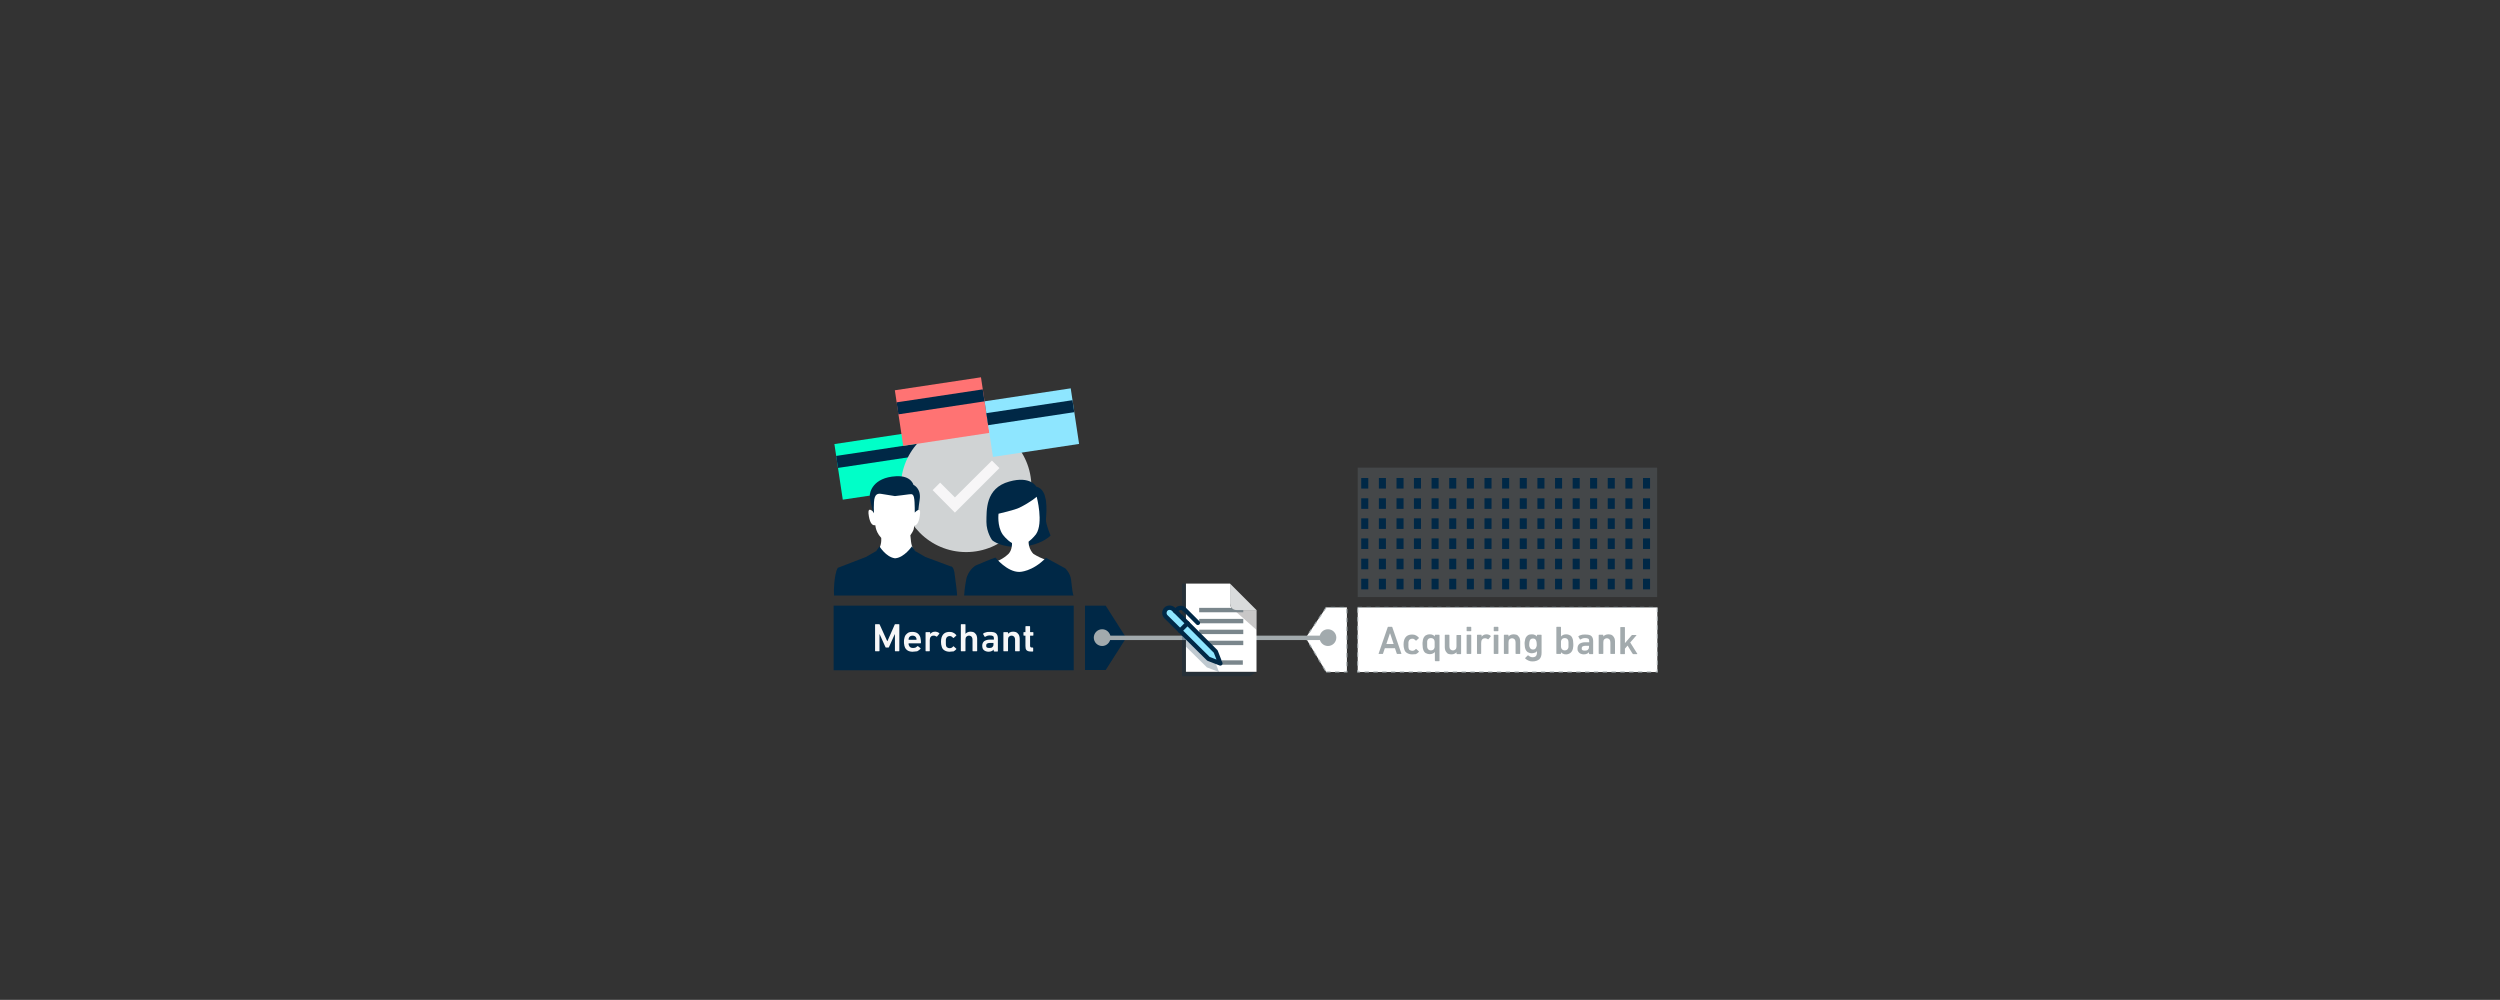 <?xml version="1.0" encoding="UTF-8"?>
<!-- Generator: Adobe Illustrator 22.1.0, SVG Export Plug-In . SVG Version: 6.00 Build 0)  -->
<svg xmlns="http://www.w3.org/2000/svg" xmlns:xlink="http://www.w3.org/1999/xlink" id="Ebene_1" x="0px" y="0px" viewBox="0 0 1133.9 453.5" style="enable-background:new 0 0 1133.9 453.5;" xml:space="preserve">
<rect x="0" y="0" width="1133.9" height="453.5" fill="#333333" stroke="none"/>
<style type="text/css">
	.st0{fill:#00FFC8;}
	.st1{fill:#002846;}
	.st2{fill:#D0D3D4;}
	.st3{fill:#F7F6F7;}
	.st4{fill:#FF7373;}
	.st5{fill:#8EE6FF;}
	.st6{fill:#FFFFFF;stroke:#A2AAAD;stroke-width:0.5;stroke-miterlimit:10;stroke-dasharray:2,2;}
	.st7{enable-background:new    ;}
	.st8{fill:#A2AAAD;}
	.st9{opacity:0.25;fill:#7A868C;enable-background:new    ;}
	.st10{fill:#F7F7F8;}
	.st11{fill:none;stroke:#A2AAAD;stroke-width:2;stroke-miterlimit:10;}
	.st12{opacity:0.25;}
	.st13{fill:#FFFFFF;}
	.st14{fill:#231F20;}
	.st15{fill:#7A868C;}
	.st16{fill:#D9DBDC;}
	.st17{opacity:0.25;fill:#002846;enable-background:new    ;}
	.st18{fill:none;stroke:#002846;stroke-width:2;stroke-linecap:round;stroke-linejoin:round;stroke-miterlimit:10;}
	.st19{fill:#9C3E1E;}
</style>
<g>
	
		<rect x="380.1" y="198.2" transform="matrix(0.989 -0.149 0.149 0.989 -27 62.026)" class="st0" width="39.5" height="25.5"></rect>
	
		<rect x="379.4" y="203.7" transform="matrix(0.989 -0.149 0.149 0.989 -26.333 61.862)" class="st1" width="39.5" height="5.5"></rect>
</g>
<g>
	<circle class="st2" cx="438.2" cy="220.8" r="29.6"></circle>
	<polygon class="st3" points="433.1,232.5 423,222.3 426.4,218.9 433.1,225.6 449.9,208.9 453.3,212.3  "></polygon>
</g>
<g>
	
		<rect x="407.5" y="173.8" transform="matrix(0.989 -0.149 0.149 0.989 -23.05 65.839)" class="st4" width="39.5" height="25.5"></rect>
	
		<rect x="406.8" y="179.4" transform="matrix(0.989 -0.149 0.149 0.989 -22.398 65.678)" class="st1" width="39.5" height="5.5"></rect>
</g>
<g>
	
		<rect x="448.2" y="178.8" transform="matrix(0.989 -0.149 0.149 0.989 -23.342 71.967)" class="st5" width="39.5" height="25.5"></rect>
	
		<rect x="447.5" y="184.3" transform="matrix(0.989 -0.149 0.149 0.989 -22.675 71.803)" class="st1" width="39.5" height="5.5"></rect>
</g>
<rect x="615.8" y="275.5" class="st6" width="135.9" height="29.3"></rect>
<polygon class="st6" points="601.5,304.8 610.9,304.8 610.9,275.5 601.5,275.5 592.2,289.3 "></polygon>
<g class="st7">
	<path class="st8" d="M629.4,284.5c0-0.1,0.1-0.2,0.2-0.2h1.7c0.1,0,0.2,0.1,0.2,0.2l4.1,11.9c0,0.1,0,0.2-0.1,0.2h-1.8   c-0.1,0-0.2-0.1-0.2-0.2l-0.8-2.4h-4.6l-0.8,2.4c0,0.1-0.1,0.2-0.2,0.2h-1.7c-0.1,0-0.2-0.1-0.1-0.2L629.4,284.5z M632.1,292.1   l-1.6-4.8h-0.1l-1.6,4.8H632.1z"></path>
	<path class="st8" d="M640.5,296.8c-0.9,0-1.6-0.2-2.3-0.6s-1.1-1-1.3-1.8c-0.2-0.5-0.3-1.3-0.3-2.1s0.1-1.6,0.3-2.1   c0.3-0.8,0.7-1.4,1.3-1.8s1.4-0.6,2.3-0.6c0.6,0,1.2,0.1,1.7,0.4c0.5,0.2,0.9,0.6,1.3,1c0.1,0.1,0.1,0.2,0,0.3l-1.1,1   c-0.1,0.1-0.2,0.1-0.3,0c-0.2-0.2-0.4-0.4-0.7-0.6s-0.5-0.2-0.9-0.2c-0.4,0-0.7,0.1-1,0.3c-0.3,0.2-0.5,0.5-0.6,0.9   c-0.1,0.2-0.1,0.5-0.1,0.7c0,0.3,0,0.6,0,0.9s0,0.6,0,0.9c0,0.3,0.1,0.5,0.1,0.7c0.1,0.4,0.3,0.7,0.6,0.8s0.6,0.3,1,0.3   c0.4,0,0.7-0.1,0.9-0.2s0.5-0.3,0.7-0.6c0.1-0.1,0.2-0.1,0.3,0l1.1,1c0.1,0.1,0.1,0.1,0,0.3c-0.3,0.4-0.8,0.7-1.3,1   C641.7,296.7,641.1,296.8,640.5,296.8z"></path>
	<path class="st8" d="M651,299.8c-0.1,0-0.2-0.1-0.2-0.2v-3.9h0c-0.2,0.3-0.5,0.5-0.9,0.7c-0.4,0.2-0.9,0.3-1.4,0.3   c-0.7,0-1.4-0.2-1.9-0.5c-0.5-0.3-0.9-0.9-1.1-1.6c-0.1-0.3-0.2-0.7-0.2-1c0-0.4-0.1-0.8-0.1-1.4s0-1.1,0.1-1.4   c0-0.4,0.1-0.7,0.2-1c0.2-0.7,0.6-1.2,1.1-1.6c0.5-0.3,1.1-0.5,1.9-0.5c0.6,0,1.1,0.1,1.4,0.3c0.4,0.2,0.7,0.4,0.9,0.7h0v-0.6   c0-0.1,0.1-0.2,0.2-0.2h1.7c0.1,0,0.2,0.1,0.2,0.2v11.6c0,0.1-0.1,0.2-0.2,0.2H651z M649,295c0.8,0,1.4-0.4,1.6-1.1   c0.1-0.2,0.1-0.4,0.1-0.7c0-0.2,0-0.6,0-1c0-0.4,0-0.7,0-1c0-0.2-0.1-0.5-0.1-0.7c-0.2-0.7-0.8-1.1-1.6-1.1c-0.8,0-1.4,0.4-1.6,1.1   c-0.1,0.2-0.1,0.4-0.1,0.7c0,0.2,0,0.6,0,1c0,0.4,0,0.7,0,1c0,0.2,0.1,0.5,0.1,0.7C647.7,294.6,648.2,295,649,295z"></path>
	<path class="st8" d="M660.8,296.6c-0.1,0-0.2-0.1-0.2-0.2v-0.6h0c-0.2,0.3-0.5,0.5-0.9,0.7c-0.4,0.2-0.8,0.3-1.4,0.3   c-0.5,0-0.9-0.1-1.3-0.2s-0.7-0.4-0.9-0.7s-0.5-0.6-0.6-1c-0.1-0.4-0.2-0.8-0.2-1.3v-5.5c0-0.1,0.1-0.2,0.2-0.2h1.7   c0.1,0,0.2,0.1,0.2,0.2v5c0,0.6,0.1,1,0.4,1.4c0.3,0.3,0.7,0.5,1.2,0.5c0.5,0,0.9-0.2,1.2-0.5c0.3-0.3,0.4-0.8,0.4-1.3v-5   c0-0.1,0.1-0.2,0.2-0.2h1.7c0.1,0,0.2,0.1,0.2,0.2v8.3c0,0.1-0.1,0.2-0.2,0.2H660.8z"></path>
	<path class="st8" d="M665.4,286.3c-0.1,0-0.2-0.1-0.2-0.2v-1.6c0-0.1,0.1-0.2,0.2-0.2h1.7c0.1,0,0.2,0.1,0.2,0.2v1.6   c0,0.1-0.1,0.2-0.2,0.2H665.4z M665.4,296.6c-0.1,0-0.2-0.1-0.2-0.2v-8.3c0-0.1,0.1-0.2,0.2-0.2h1.7c0.1,0,0.2,0.1,0.2,0.2v8.3   c0,0.1-0.1,0.2-0.2,0.2H665.4z"></path>
	<path class="st8" d="M670.1,296.6c-0.1,0-0.2-0.1-0.2-0.2v-8.3c0-0.1,0.1-0.2,0.2-0.2h1.7c0.1,0,0.2,0.1,0.2,0.2v0.7h0   c0.2-0.3,0.5-0.6,0.9-0.8c0.4-0.2,0.8-0.3,1.4-0.3c0.3,0,0.7,0.1,1,0.2c0.3,0.1,0.6,0.3,0.8,0.5c0.1,0.1,0.1,0.2,0,0.3l-1,1.2   c-0.1,0.1-0.2,0.1-0.3,0c-0.2-0.1-0.4-0.2-0.6-0.3s-0.4-0.1-0.7-0.1c-0.6,0-1,0.2-1.3,0.6c-0.3,0.4-0.4,0.9-0.4,1.6v4.7   c0,0.1-0.1,0.2-0.2,0.2H670.1z"></path>
	<path class="st8" d="M677.7,286.3c-0.1,0-0.2-0.1-0.2-0.2v-1.6c0-0.1,0.1-0.2,0.2-0.2h1.7c0.1,0,0.2,0.1,0.2,0.2v1.6   c0,0.1-0.1,0.2-0.2,0.2H677.7z M677.7,296.6c-0.1,0-0.2-0.1-0.2-0.2v-8.3c0-0.1,0.1-0.2,0.2-0.2h1.7c0.1,0,0.2,0.1,0.2,0.2v8.3   c0,0.1-0.1,0.2-0.2,0.2H677.7z"></path>
	<path class="st8" d="M687.6,296.6c-0.1,0-0.2-0.1-0.2-0.2v-5c0-0.6-0.1-1-0.4-1.4c-0.3-0.3-0.7-0.5-1.2-0.5c-0.5,0-0.9,0.2-1.2,0.5   c-0.3,0.3-0.4,0.8-0.4,1.4v5c0,0.1-0.1,0.2-0.2,0.2h-1.7c-0.1,0-0.2-0.1-0.2-0.2v-8.3c0-0.1,0.1-0.2,0.2-0.2h1.7   c0.1,0,0.2,0.1,0.2,0.2v0.6h0c0.2-0.3,0.5-0.5,0.9-0.7s0.9-0.3,1.4-0.3c0.5,0,0.9,0.1,1.3,0.2s0.7,0.4,0.9,0.7   c0.3,0.3,0.5,0.6,0.6,1c0.1,0.4,0.2,0.8,0.2,1.3v5.5c0,0.1-0.1,0.2-0.2,0.2H687.6z"></path>
	<path class="st8" d="M695,300c-0.6,0-1.2-0.1-1.8-0.4s-1-0.5-1.4-0.9c-0.1-0.1-0.1-0.2,0-0.3l1.1-1.1c0.1-0.1,0.2-0.1,0.3,0   c0.6,0.5,1.2,0.8,1.9,0.8c0.7,0,1.2-0.2,1.5-0.5c0.3-0.3,0.5-0.9,0.5-1.5v-0.8h0c-0.2,0.3-0.5,0.6-0.9,0.7s-0.8,0.3-1.4,0.3   c-0.7,0-1.3-0.2-1.9-0.5c-0.5-0.4-0.9-0.9-1.1-1.6c-0.1-0.3-0.2-0.7-0.2-1s-0.1-0.7-0.1-1.2c0-0.5,0-0.9,0.1-1.2s0.1-0.7,0.2-1   c0.2-0.7,0.6-1.2,1.1-1.6s1.1-0.5,1.9-0.5c0.6,0,1,0.1,1.4,0.3c0.4,0.2,0.7,0.4,0.9,0.7h0v-0.6c0-0.1,0.1-0.2,0.2-0.2h1.7   c0.1,0,0.2,0.1,0.2,0.2v8c0,1.2-0.3,2.2-1,2.9C697.3,299.7,696.3,300,695,300z M695.3,294.6c0.4,0,0.8-0.1,1-0.3   c0.2-0.2,0.4-0.5,0.5-0.8c0.1-0.2,0.1-0.4,0.2-0.6c0-0.2,0-0.5,0-0.8c0-0.6-0.1-1-0.2-1.4c-0.1-0.3-0.3-0.6-0.5-0.8   c-0.2-0.2-0.6-0.3-1-0.3c-0.8,0-1.3,0.4-1.5,1.1c-0.1,0.4-0.2,0.9-0.2,1.4c0,0.3,0,0.6,0,0.8c0,0.2,0.1,0.4,0.2,0.6   C694,294.2,694.5,294.6,695.3,294.6z"></path>
	<path class="st8" d="M710.3,296.8c-0.6,0-1.1-0.1-1.4-0.3c-0.4-0.2-0.7-0.4-0.9-0.7h0v0.6c0,0.1-0.1,0.2-0.2,0.2h-1.7   c-0.1,0-0.2-0.1-0.2-0.2v-11.9c0-0.1,0.1-0.2,0.2-0.2h1.7c0.1,0,0.2,0.1,0.2,0.2v4.2h0c0.2-0.3,0.5-0.5,0.9-0.7   c0.4-0.2,0.9-0.3,1.4-0.3c0.7,0,1.4,0.2,1.9,0.5c0.5,0.3,0.9,0.9,1.1,1.6c0.1,0.3,0.2,0.7,0.2,1c0,0.4,0.1,0.8,0.1,1.4   s0,1.1-0.1,1.4c0,0.4-0.1,0.7-0.2,1c-0.2,0.7-0.6,1.2-1.1,1.6C711.6,296.6,711,296.8,710.3,296.8z M709.7,295   c0.8,0,1.4-0.4,1.6-1.1c0.1-0.2,0.1-0.4,0.1-0.7c0-0.2,0-0.6,0-1c0-0.4,0-0.7,0-1c0-0.2-0.1-0.5-0.1-0.7c-0.2-0.7-0.8-1.1-1.6-1.1   c-0.8,0-1.4,0.4-1.6,1.1c-0.1,0.2-0.1,0.4-0.1,0.7c0,0.2,0,0.6,0,1c0,0.4,0,0.7,0,1c0,0.2,0.1,0.5,0.1,0.7   C708.4,294.6,708.9,295,709.7,295z"></path>
	<path class="st8" d="M720.9,296.6c-0.1,0-0.2-0.1-0.2-0.2v-0.6h0c-0.2,0.3-0.5,0.5-0.9,0.7s-0.9,0.3-1.5,0.3   c-0.4,0-0.8-0.1-1.1-0.2c-0.4-0.1-0.7-0.3-0.9-0.5s-0.5-0.5-0.6-0.8c-0.2-0.3-0.2-0.7-0.2-1.2c0-0.9,0.3-1.6,0.9-2.1   c0.6-0.4,1.5-0.7,2.5-0.7h1.8c0.1,0,0.1,0,0.1-0.1v-0.4c0-0.5-0.1-0.9-0.4-1.1c-0.3-0.2-0.8-0.3-1.5-0.3c-0.5,0-0.9,0.1-1.2,0.2   c-0.3,0.1-0.6,0.3-0.8,0.4c-0.1,0.1-0.2,0.1-0.3,0l-0.7-1.2c-0.1-0.1,0-0.2,0-0.2c0.3-0.3,0.8-0.5,1.3-0.6c0.5-0.2,1.1-0.2,1.8-0.2   c1.3,0,2.3,0.2,2.8,0.7c0.5,0.5,0.8,1.2,0.8,2.3v5.7c0,0.1-0.1,0.2-0.2,0.2H720.9z M718.8,295.1c0.6,0,1.1-0.1,1.4-0.4   s0.5-0.6,0.5-1.1V293c0-0.1,0-0.1-0.1-0.1h-1.4c-0.6,0-1.1,0.1-1.4,0.3c-0.3,0.2-0.4,0.5-0.4,0.9   C717.3,294.8,717.8,295.1,718.8,295.1z"></path>
	<path class="st8" d="M730.6,296.6c-0.1,0-0.2-0.1-0.2-0.2v-5c0-0.6-0.1-1-0.4-1.4c-0.3-0.3-0.7-0.5-1.2-0.5c-0.5,0-0.9,0.2-1.2,0.5   c-0.3,0.3-0.4,0.8-0.4,1.4v5c0,0.1-0.1,0.2-0.2,0.2h-1.7c-0.1,0-0.2-0.1-0.2-0.2v-8.3c0-0.1,0.1-0.2,0.2-0.2h1.7   c0.1,0,0.2,0.1,0.2,0.2v0.6h0c0.2-0.3,0.5-0.5,0.9-0.7s0.9-0.3,1.4-0.3c0.5,0,0.9,0.1,1.3,0.2c0.4,0.2,0.7,0.4,0.9,0.7   s0.5,0.6,0.6,1c0.1,0.4,0.2,0.8,0.2,1.3v5.5c0,0.1-0.1,0.2-0.2,0.2H730.6z"></path>
	<path class="st8" d="M740.7,296.6c-0.1,0-0.2-0.1-0.3-0.2l-2.2-3.6l-1.2,1.4v2.3c0,0.1-0.1,0.2-0.2,0.2h-1.7   c-0.1,0-0.2-0.1-0.2-0.2v-11.9c0-0.1,0.1-0.2,0.2-0.2h1.7c0.1,0,0.2,0.1,0.2,0.2v7.1l3-3.5c0.1-0.1,0.2-0.2,0.3-0.2h1.8   c0.1,0,0.1,0,0.1,0.1c0,0,0,0.1,0,0.1l-2.8,3.2l3.2,5.1c0,0,0,0.1,0,0.1c0,0,0,0.1-0.1,0.1H740.7z"></path>
</g>
<g>
	<rect x="615.8" y="212.1" class="st9" width="135.8" height="58.7"></rect>
</g>
<g>
	<g>
		<g>
			<rect x="617.4" y="262.5" class="st1" width="3.2" height="4.8"></rect>
		</g>
		<g>
			<rect x="625.4" y="262.5" class="st1" width="3.2" height="4.8"></rect>
		</g>
		<g>
			<rect x="633.4" y="262.5" class="st1" width="3.2" height="4.8"></rect>
		</g>
		<g>
			<rect x="641.3" y="262.5" class="st1" width="3.2" height="4.8"></rect>
		</g>
		<g>
			<rect x="649.3" y="262.5" class="st1" width="3.2" height="4.8"></rect>
		</g>
		<g>
			<rect x="657.3" y="262.5" class="st1" width="3.2" height="4.8"></rect>
		</g>
		<g>
			<rect x="665.3" y="262.5" class="st1" width="3.2" height="4.8"></rect>
		</g>
		<g>
			<rect x="673.3" y="262.5" class="st1" width="3.2" height="4.8"></rect>
		</g>
		<g>
			<rect x="681.3" y="262.5" class="st1" width="3.2" height="4.8"></rect>
		</g>
		<g>
			<rect x="689.3" y="262.5" class="st1" width="3.2" height="4.8"></rect>
		</g>
		<g>
			<rect x="697.3" y="262.5" class="st1" width="3.2" height="4.8"></rect>
		</g>
		<g>
			<rect x="705.3" y="262.5" class="st1" width="3.2" height="4.8"></rect>
		</g>
		<g>
			<rect x="713.3" y="262.5" class="st1" width="3.2" height="4.8"></rect>
		</g>
		<g>
			<rect x="721.2" y="262.5" class="st1" width="3.2" height="4.8"></rect>
		</g>
		<g>
			<rect x="729.2" y="262.5" class="st1" width="3.2" height="4.8"></rect>
		</g>
		<g>
			<rect x="737.2" y="262.5" class="st1" width="3.2" height="4.8"></rect>
		</g>
		<g>
			<rect x="745.2" y="262.5" class="st1" width="3.2" height="4.8"></rect>
		</g>
	</g>
	<g>
		<g>
			<rect x="617.4" y="253.4" class="st1" width="3.2" height="4.8"></rect>
		</g>
		<g>
			<rect x="625.4" y="253.4" class="st1" width="3.2" height="4.8"></rect>
		</g>
		<g>
			<rect x="633.4" y="253.4" class="st1" width="3.2" height="4.8"></rect>
		</g>
		<g>
			<rect x="641.3" y="253.4" class="st1" width="3.2" height="4.8"></rect>
		</g>
		<g>
			<rect x="649.3" y="253.4" class="st1" width="3.2" height="4.8"></rect>
		</g>
		<g>
			<rect x="657.3" y="253.4" class="st1" width="3.2" height="4.8"></rect>
		</g>
		<g>
			<rect x="665.3" y="253.4" class="st1" width="3.2" height="4.8"></rect>
		</g>
		<g>
			<rect x="673.3" y="253.4" class="st1" width="3.2" height="4.8"></rect>
		</g>
		<g>
			<rect x="681.3" y="253.4" class="st1" width="3.2" height="4.8"></rect>
		</g>
		<g>
			<rect x="689.3" y="253.4" class="st1" width="3.2" height="4.8"></rect>
		</g>
		<g>
			<rect x="697.3" y="253.4" class="st1" width="3.2" height="4.8"></rect>
		</g>
		<g>
			<rect x="705.3" y="253.4" class="st1" width="3.2" height="4.8"></rect>
		</g>
		<g>
			<rect x="713.3" y="253.4" class="st1" width="3.2" height="4.8"></rect>
		</g>
		<g>
			<rect x="721.2" y="253.4" class="st1" width="3.2" height="4.8"></rect>
		</g>
		<g>
			<rect x="729.2" y="253.4" class="st1" width="3.2" height="4.8"></rect>
		</g>
		<g>
			<rect x="737.2" y="253.4" class="st1" width="3.2" height="4.8"></rect>
		</g>
		<g>
			<rect x="745.2" y="253.4" class="st1" width="3.2" height="4.8"></rect>
		</g>
	</g>
	<g>
		<g>
			<rect x="617.4" y="244.2" class="st1" width="3.2" height="4.8"></rect>
		</g>
		<g>
			<rect x="625.4" y="244.2" class="st1" width="3.2" height="4.8"></rect>
		</g>
		<g>
			<rect x="633.4" y="244.2" class="st1" width="3.2" height="4.8"></rect>
		</g>
		<g>
			<rect x="641.3" y="244.2" class="st1" width="3.2" height="4.8"></rect>
		</g>
		<g>
			<rect x="649.3" y="244.2" class="st1" width="3.2" height="4.8"></rect>
		</g>
		<g>
			<rect x="657.3" y="244.2" class="st1" width="3.2" height="4.8"></rect>
		</g>
		<g>
			<rect x="665.3" y="244.2" class="st1" width="3.2" height="4.8"></rect>
		</g>
		<g>
			<rect x="673.3" y="244.2" class="st1" width="3.2" height="4.8"></rect>
		</g>
		<g>
			<rect x="681.3" y="244.2" class="st1" width="3.2" height="4.8"></rect>
		</g>
		<g>
			<rect x="689.3" y="244.2" class="st1" width="3.2" height="4.8"></rect>
		</g>
		<g>
			<rect x="697.3" y="244.2" class="st1" width="3.2" height="4.8"></rect>
		</g>
		<g>
			<rect x="705.3" y="244.2" class="st1" width="3.2" height="4.8"></rect>
		</g>
		<g>
			<rect x="713.3" y="244.2" class="st1" width="3.2" height="4.8"></rect>
		</g>
		<g>
			<rect x="721.2" y="244.2" class="st1" width="3.2" height="4.8"></rect>
		</g>
		<g>
			<rect x="729.2" y="244.2" class="st1" width="3.2" height="4.8"></rect>
		</g>
		<g>
			<rect x="737.2" y="244.2" class="st1" width="3.2" height="4.8"></rect>
		</g>
		<g>
			<rect x="745.2" y="244.2" class="st1" width="3.2" height="4.8"></rect>
		</g>
	</g>
	<g>
		<g>
			<rect x="617.4" y="235.1" class="st1" width="3.2" height="4.8"></rect>
		</g>
		<g>
			<rect x="625.4" y="235.1" class="st1" width="3.2" height="4.8"></rect>
		</g>
		<g>
			<rect x="633.4" y="235.1" class="st1" width="3.2" height="4.8"></rect>
		</g>
		<g>
			<rect x="641.3" y="235.1" class="st1" width="3.2" height="4.8"></rect>
		</g>
		<g>
			<rect x="649.3" y="235.1" class="st1" width="3.2" height="4.8"></rect>
		</g>
		<g>
			<rect x="657.3" y="235.1" class="st1" width="3.2" height="4.8"></rect>
		</g>
		<g>
			<rect x="665.3" y="235.1" class="st1" width="3.2" height="4.8"></rect>
		</g>
		<g>
			<rect x="673.3" y="235.1" class="st1" width="3.2" height="4.8"></rect>
		</g>
		<g>
			<rect x="681.3" y="235.1" class="st1" width="3.2" height="4.8"></rect>
		</g>
		<g>
			<rect x="689.3" y="235.1" class="st1" width="3.2" height="4.8"></rect>
		</g>
		<g>
			<rect x="697.3" y="235.1" class="st1" width="3.2" height="4.8"></rect>
		</g>
		<g>
			<rect x="705.3" y="235.1" class="st1" width="3.2" height="4.8"></rect>
		</g>
		<g>
			<rect x="713.3" y="235.1" class="st1" width="3.2" height="4.8"></rect>
		</g>
		<g>
			<rect x="721.2" y="235.1" class="st1" width="3.2" height="4.8"></rect>
		</g>
		<g>
			<rect x="729.2" y="235.1" class="st1" width="3.2" height="4.8"></rect>
		</g>
		<g>
			<rect x="737.2" y="235.1" class="st1" width="3.2" height="4.8"></rect>
		</g>
		<g>
			<rect x="745.2" y="235.1" class="st1" width="3.2" height="4.8"></rect>
		</g>
	</g>
	<g>
		<g>
			<rect x="617.4" y="226" class="st1" width="3.2" height="4.8"></rect>
		</g>
		<g>
			<rect x="625.4" y="226" class="st1" width="3.2" height="4.8"></rect>
		</g>
		<g>
			<rect x="633.4" y="226" class="st1" width="3.2" height="4.8"></rect>
		</g>
		<g>
			<rect x="641.3" y="226" class="st1" width="3.2" height="4.8"></rect>
		</g>
		<g>
			<rect x="649.3" y="226" class="st1" width="3.2" height="4.8"></rect>
		</g>
		<g>
			<rect x="657.3" y="226" class="st1" width="3.2" height="4.8"></rect>
		</g>
		<g>
			<rect x="665.3" y="226" class="st1" width="3.2" height="4.8"></rect>
		</g>
		<g>
			<rect x="673.3" y="226" class="st1" width="3.2" height="4.8"></rect>
		</g>
		<g>
			<rect x="681.3" y="226" class="st1" width="3.2" height="4.8"></rect>
		</g>
		<g>
			<rect x="689.3" y="226" class="st1" width="3.2" height="4.8"></rect>
		</g>
		<g>
			<rect x="697.3" y="226" class="st1" width="3.2" height="4.8"></rect>
		</g>
		<g>
			<rect x="705.3" y="226" class="st1" width="3.2" height="4.8"></rect>
		</g>
		<g>
			<rect x="713.3" y="226" class="st1" width="3.2" height="4.8"></rect>
		</g>
		<g>
			<rect x="721.2" y="226" class="st1" width="3.2" height="4.8"></rect>
		</g>
		<g>
			<rect x="729.2" y="226" class="st1" width="3.2" height="4.8"></rect>
		</g>
		<g>
			<rect x="737.2" y="226" class="st1" width="3.2" height="4.8"></rect>
		</g>
		<g>
			<rect x="745.2" y="226" class="st1" width="3.2" height="4.8"></rect>
		</g>
	</g>
	<g>
		<g>
			<rect x="617.4" y="216.8" class="st1" width="3.2" height="4.8"></rect>
		</g>
		<g>
			<rect x="625.4" y="216.8" class="st1" width="3.2" height="4.8"></rect>
		</g>
		<g>
			<rect x="633.4" y="216.8" class="st1" width="3.2" height="4.8"></rect>
		</g>
		<g>
			<rect x="641.3" y="216.8" class="st1" width="3.2" height="4.8"></rect>
		</g>
		<g>
			<rect x="649.3" y="216.8" class="st1" width="3.2" height="4.8"></rect>
		</g>
		<g>
			<rect x="657.3" y="216.8" class="st1" width="3.2" height="4.8"></rect>
		</g>
		<g>
			<rect x="665.3" y="216.8" class="st1" width="3.2" height="4.8"></rect>
		</g>
		<g>
			<rect x="673.3" y="216.8" class="st1" width="3.2" height="4.8"></rect>
		</g>
		<g>
			<rect x="681.3" y="216.8" class="st1" width="3.2" height="4.8"></rect>
		</g>
		<g>
			<rect x="689.3" y="216.8" class="st1" width="3.2" height="4.8"></rect>
		</g>
		<g>
			<rect x="697.3" y="216.8" class="st1" width="3.2" height="4.8"></rect>
		</g>
		<g>
			<rect x="705.3" y="216.8" class="st1" width="3.2" height="4.8"></rect>
		</g>
		<g>
			<rect x="713.3" y="216.8" class="st1" width="3.2" height="4.8"></rect>
		</g>
		<g>
			<rect x="721.2" y="216.8" class="st1" width="3.2" height="4.8"></rect>
		</g>
		<g>
			<rect x="729.2" y="216.8" class="st1" width="3.2" height="4.8"></rect>
		</g>
		<g>
			<rect x="737.2" y="216.8" class="st1" width="3.2" height="4.8"></rect>
		</g>
		<g>
			<rect x="745.2" y="216.8" class="st1" width="3.2" height="4.8"></rect>
		</g>
	</g>
</g>
<rect x="378.1" y="274.7" class="st1" width="108.9" height="29.3"></rect>
<g class="st7">
	<path class="st10" d="M396.9,283.3c0-0.1,0.1-0.2,0.2-0.2h1.6c0.2,0,0.3,0.1,0.3,0.2l3.4,7.5h0.1l3.3-7.5c0-0.1,0.1-0.2,0.3-0.2   h1.6c0.1,0,0.2,0.1,0.2,0.2v11.9c0,0.1-0.1,0.2-0.2,0.2h-1.6c-0.1,0-0.2-0.1-0.2-0.2v-7.5h-0.1l-2.6,5.8c-0.1,0.2-0.2,0.2-0.3,0.2   h-1c-0.2,0-0.3-0.1-0.3-0.2l-2.6-5.8h-0.1v7.5c0,0.1-0.1,0.2-0.2,0.2h-1.6c-0.1,0-0.2-0.1-0.2-0.2V283.3z"></path>
	<path class="st10" d="M413.9,295.6c-0.9,0-1.7-0.2-2.3-0.6c-0.6-0.4-1.1-1-1.3-1.8c-0.1-0.3-0.2-0.6-0.2-0.9   c-0.1-0.3-0.1-0.7-0.1-1.2s0-0.9,0.1-1.2s0.1-0.7,0.2-0.9c0.2-0.8,0.7-1.3,1.3-1.8s1.4-0.6,2.2-0.6c0.9,0,1.7,0.2,2.3,0.6   c0.6,0.4,1,1,1.3,1.8c0,0.2,0.1,0.3,0.1,0.5c0,0.2,0.1,0.3,0.1,0.5s0,0.4,0.1,0.7c0,0.3,0,0.6,0,0.9c0,0.1-0.1,0.2-0.2,0.2h-5.3   c-0.1,0-0.1,0-0.1,0.1c0,0.1,0,0.3,0,0.4c0,0.1,0.1,0.2,0.1,0.3c0.3,0.9,0.9,1.3,1.9,1.3c0.5,0,0.9-0.1,1.2-0.2   c0.3-0.2,0.6-0.4,0.8-0.6c0.1-0.1,0.2-0.1,0.3,0l1.1,0.9c0.1,0.1,0.1,0.2,0,0.3c-0.4,0.4-0.9,0.8-1.5,1.1   C415.4,295.4,414.7,295.6,413.9,295.6z M415.7,290.1c0-0.3,0-0.5-0.1-0.7c-0.1-0.3-0.3-0.6-0.6-0.8s-0.7-0.3-1.1-0.3   c-0.4,0-0.8,0.1-1.1,0.3c-0.3,0.2-0.5,0.5-0.6,0.8c-0.1,0.2-0.1,0.5-0.1,0.7c0,0.1,0,0.1,0.1,0.1h3.4   C415.6,290.2,415.7,290.1,415.7,290.1z"></path>
	<path class="st10" d="M420,295.4c-0.1,0-0.2-0.1-0.2-0.2v-8.3c0-0.1,0.1-0.2,0.2-0.2h1.7c0.1,0,0.2,0.1,0.2,0.2v0.7h0   c0.2-0.3,0.5-0.6,0.9-0.8c0.4-0.2,0.8-0.3,1.4-0.3c0.3,0,0.7,0.1,1,0.2c0.3,0.1,0.6,0.3,0.8,0.5c0.1,0.1,0.1,0.2,0,0.3l-1,1.2   c-0.1,0.1-0.2,0.1-0.3,0c-0.2-0.1-0.4-0.2-0.6-0.3s-0.4-0.1-0.7-0.1c-0.6,0-1,0.2-1.3,0.6c-0.3,0.4-0.4,0.9-0.4,1.6v4.7   c0,0.1-0.1,0.2-0.2,0.2H420z"></path>
	<path class="st10" d="M430.7,295.6c-0.9,0-1.6-0.2-2.3-0.6s-1.1-1-1.3-1.8c-0.2-0.5-0.3-1.3-0.3-2.1s0.1-1.6,0.3-2.1   c0.3-0.8,0.7-1.4,1.3-1.8s1.4-0.6,2.3-0.6c0.6,0,1.2,0.1,1.7,0.4c0.5,0.2,0.9,0.6,1.3,1c0.1,0.1,0.1,0.2,0,0.3l-1.1,1   c-0.1,0.1-0.2,0.1-0.3,0c-0.2-0.2-0.4-0.4-0.7-0.6s-0.5-0.2-0.9-0.2c-0.4,0-0.7,0.1-1,0.3c-0.3,0.2-0.5,0.5-0.6,0.9   c-0.1,0.2-0.1,0.5-0.1,0.7c0,0.3,0,0.6,0,0.9s0,0.6,0,0.9c0,0.3,0.1,0.5,0.1,0.7c0.1,0.4,0.3,0.7,0.6,0.8c0.3,0.2,0.6,0.3,1,0.3   c0.4,0,0.7-0.1,0.9-0.2s0.5-0.3,0.7-0.6c0.1-0.1,0.2-0.1,0.3,0l1.1,1c0.1,0.1,0.1,0.1,0,0.3c-0.3,0.4-0.8,0.7-1.3,1   C431.9,295.4,431.3,295.6,430.7,295.6z"></path>
	<path class="st10" d="M441.3,295.4c-0.1,0-0.2-0.1-0.2-0.2v-5c0-0.6-0.1-1-0.4-1.4c-0.3-0.3-0.7-0.5-1.2-0.5   c-0.5,0-0.9,0.2-1.2,0.5c-0.3,0.3-0.4,0.8-0.4,1.4v5c0,0.1-0.1,0.2-0.2,0.2H436c-0.1,0-0.2-0.1-0.2-0.2v-11.9   c0-0.1,0.1-0.2,0.2-0.2h1.7c0.1,0,0.2,0.1,0.2,0.2v4.2h0c0.2-0.3,0.5-0.5,0.9-0.7s0.9-0.3,1.4-0.3c0.5,0,0.9,0.1,1.3,0.2   c0.4,0.2,0.7,0.4,0.9,0.7c0.3,0.3,0.5,0.6,0.6,1c0.1,0.4,0.2,0.8,0.2,1.3v5.5c0,0.1-0.1,0.2-0.2,0.2H441.3z"></path>
	<path class="st10" d="M450.9,295.4c-0.1,0-0.2-0.1-0.2-0.2v-0.6h0c-0.2,0.3-0.5,0.5-0.9,0.7c-0.4,0.2-0.9,0.3-1.5,0.3   c-0.4,0-0.8-0.1-1.1-0.2c-0.4-0.1-0.7-0.3-0.9-0.5c-0.3-0.2-0.5-0.5-0.6-0.8s-0.2-0.7-0.2-1.2c0-0.9,0.3-1.6,0.9-2.1   c0.6-0.4,1.5-0.7,2.5-0.7h1.8c0.1,0,0.1,0,0.1-0.1v-0.4c0-0.5-0.1-0.9-0.4-1.1c-0.3-0.2-0.8-0.3-1.5-0.3c-0.5,0-0.9,0.1-1.2,0.2   c-0.3,0.1-0.6,0.3-0.8,0.4c-0.1,0.1-0.2,0.1-0.3,0l-0.7-1.2c-0.1-0.1,0-0.2,0-0.2c0.3-0.3,0.8-0.5,1.3-0.6c0.5-0.2,1.1-0.2,1.8-0.2   c1.3,0,2.3,0.2,2.8,0.7c0.5,0.5,0.8,1.2,0.8,2.3v5.7c0,0.1-0.1,0.2-0.2,0.2H450.9z M448.7,293.9c0.6,0,1.1-0.1,1.4-0.4   s0.5-0.6,0.5-1.1v-0.7c0-0.1,0-0.1-0.1-0.1h-1.4c-0.6,0-1.1,0.1-1.4,0.3c-0.3,0.2-0.4,0.5-0.4,0.9   C447.2,293.6,447.7,293.9,448.7,293.9z"></path>
	<path class="st10" d="M460.6,295.4c-0.1,0-0.2-0.1-0.2-0.2v-5c0-0.6-0.1-1-0.4-1.4c-0.3-0.3-0.7-0.5-1.2-0.5   c-0.5,0-0.9,0.2-1.2,0.5c-0.3,0.3-0.4,0.8-0.4,1.4v5c0,0.1-0.1,0.2-0.2,0.2h-1.7c-0.1,0-0.2-0.1-0.2-0.2v-8.3   c0-0.1,0.1-0.2,0.2-0.2h1.7c0.1,0,0.2,0.1,0.2,0.2v0.6h0c0.2-0.3,0.5-0.5,0.9-0.7s0.9-0.3,1.4-0.3c0.5,0,0.9,0.1,1.3,0.2   c0.4,0.2,0.7,0.4,0.9,0.7c0.3,0.3,0.5,0.6,0.6,1c0.1,0.4,0.2,0.8,0.2,1.3v5.5c0,0.1-0.1,0.2-0.2,0.2H460.6z"></path>
	<path class="st10" d="M467.5,295.5c-0.9,0-1.5-0.2-1.9-0.6c-0.4-0.4-0.5-1.1-0.5-1.9v-4.6c0-0.1,0-0.1-0.1-0.1h-0.6   c-0.1,0-0.2-0.1-0.2-0.2v-1.2c0-0.1,0.1-0.2,0.2-0.2h0.6c0.1,0,0.1,0,0.1-0.1v-2.4c0-0.1,0.1-0.2,0.2-0.2h1.7   c0.1,0,0.2,0.1,0.2,0.2v2.4c0,0.1,0,0.1,0.1,0.1h1.2c0.1,0,0.2,0.1,0.2,0.2v1.2c0,0.1-0.1,0.2-0.2,0.2h-1.2c-0.1,0-0.1,0-0.1,0.1   v4.5c0,0.3,0.1,0.5,0.2,0.6c0.1,0.1,0.3,0.2,0.6,0.2h0.4c0.1,0,0.2,0.1,0.2,0.2v1.4c0,0.1-0.1,0.2-0.2,0.2H467.5z"></path>
</g>
<polygon class="st1" points="501.5,274.7 492.1,274.7 492.1,303.9 501.5,303.9 510.8,289.3 "></polygon>
<g>
	<g>
		<line class="st11" x1="499.7" y1="289.3" x2="602.5" y2="289.3"></line>
		<g>
			<path class="st8" d="M499.9,293c-2.1,0-3.8-1.7-3.8-3.8c0-2.1,1.7-3.8,3.8-3.8c2.1,0,3.8,1.7,3.8,3.8     C503.6,291.4,501.9,293,499.9,293z"></path>
		</g>
		<g>
			<path class="st8" d="M602.3,293c2.1,0,3.8-1.7,3.8-3.8s-1.7-3.8-3.8-3.8s-3.8,1.7-3.8,3.8S600.2,293,602.3,293z"></path>
		</g>
	</g>
</g>
<g>
	<g>
		<g class="st12">
			<polyline class="st1" points="566.9,306.7 569.9,304.8 537.9,304.7 537.9,264.7 536.1,264.7 536.1,306.7    "></polyline>
		</g>
		<g>
			<path class="st13" d="M557.9,273.7v-9h-20v40h32v-28h-9C559.2,276.7,557.9,275.4,557.9,273.7z"></path>
		</g>
		<g class="st12">
			<polygon class="st14" points="558.9,276 569.9,285.7 569.9,276.7    "></polygon>
		</g>
		<g>
			<rect x="554.1" y="299.5" class="st15" width="9.6" height="2"></rect>
		</g>
		<g>
			<rect x="543.9" y="285.6" class="st15" width="20" height="2"></rect>
		</g>
		<g>
			<rect x="543.9" y="280.7" class="st15" width="20" height="2"></rect>
		</g>
		<g>
			<rect x="543.9" y="290.6" class="st15" width="20" height="2"></rect>
		</g>
		<g>
			<rect x="543.9" y="275.7" class="st15" width="20" height="2"></rect>
		</g>
		<g>
			<path class="st16" d="M557.9,264.7v9c0,1.7,1.3,3,3,3h9L557.9,264.7z"></path>
		</g>
	</g>
	<g>
		<path id="layer1_34_" class="st5" d="M528.8,279.7c-0.9-0.9-0.9-2.4,0-3.4c0.9-0.9,2.4-0.9,3.4,0l0,0l19.2,19.2l2.1,5.4l-5.4-2.1    L528.8,279.7L528.8,279.7z"></path>
		<polygon id="opacity_55_" class="st17" points="551.1,300.1 552.9,304.8 547.4,302.7 537.9,293.3 537.9,288.7 548.1,298.9   "></polygon>
		<path id="stroke_194_" class="st18" d="M543.3,282.5l-6.1-6.1c-0.9-0.9-2.4-0.9-3.3,0l0,0l-0.8,0.8"></path>
		<line id="stroke_193_" class="st18" x1="538.6" y1="282.7" x2="535.2" y2="286.1"></line>
		<path id="stroke_192_" class="st18" d="M528.8,279.7c-0.9-0.9-0.9-2.4,0-3.4c0.9-0.9,2.4-0.9,3.4,0l0,0l19.2,19.2l2.1,5.4    l-5.4-2.1L528.8,279.7L528.8,279.7z"></path>
	</g>
</g>
<g>
	<path class="st1" d="M397.9,237.5c-1.2-0.8-3.2-10.2-3.4-12.2s1.4-8.7,11.9-9.3c6.9-0.4,7.9,3.9,7.9,3.9s3.7,1.6,2.8,6.9   c-0.5,2.4-0.5,7.7-2,9.2C411.8,239.3,401.8,240,397.9,237.5z"></path>
	<path class="st13" d="M415.5,250.8c-0.9-0.9-2-2.6-2.3-5.2c0-0.4-0.2-1.5-0.3-2.8c1.7-2.5,1.6-2.8,1.7-4.4c1.3,0,2.4-1.8,2.7-5.5   c0.3-3.1-2-0.8-2-0.8l-0.4,0.4c0-1.4,0-2.9-0.1-4.7c-0.2-3.9-1-3.8-2.5-3.6c-1.2,0.2-5.6,0.7-6.4,0.8c-0.7-0.1-4.9-0.8-6.2-1   c-1.4-0.2-3.1-0.2-3.3,3.8c-0.1,1.6-0.1,3.3,0,5l-0.5-0.8c0,0-2.2-2.3-2,0.8c0.4,4,1.6,5.8,3.1,5.4c0.1,0.4,0.1,0.9,0.2,1.2   c0.3,1.2,0.8,2.7,2.5,4.6c0.1,1.3,0,4.9-2.7,6.9c-0.3,0.1-4.5,4.6-11.3,4.8c0,0,11.9,6,20.1,6c0,0,9.9,2.4,19-5   C424.9,256.7,420,253.5,415.5,250.8z"></path>
	<path class="st1" d="M432.9,259.7c-0.5-3.1-1.7-2.8-1.7-2.8l-11.5-4.3l-4.5-2.6l0,0l-1.6-2.2c0,0-3.4,5-7.4,5.4c-0.1,0-0.3,0-0.4,0   c-4-0.6-6.9-5.4-6.9-5.4l-1.6,2.3c0-0.1,0-0.1,0-0.1l-4.5,2.6l-12.7,4.9c0,0-0.6,0.3-1.2,3.3c-1,6-0.6,8.5-0.6,9.3h55.8   C434.1,269.3,433.9,266.8,432.9,259.7z M408.3,255.1C408.3,255,408.3,255,408.3,255.1L408.3,255.1L408.3,255.1z"></path>
</g>
<g>
	<path class="st19" d="M474.3,226.9c-0.1-0.7-0.3-1.4-0.5-2C474,225.6,474.1,226.2,474.3,226.9z"></path>
	<path class="st1" d="M459,245c2.6-0.1,5-0.3,7.5-0.5c0,0,0,0,0,0.1h0.1c-0.1,1.1,0,2,0.2,2.9c6.8-1.4,9.7-4.6,9.7-4.6   s-2.2-5.1-2.1-7.3c0.3-4,1.2-13.6-4.4-14.9c0,0-2.6-5-12.2-2.3c-11,3-10.3,13.2-10.4,18.3c0,4.8,2.6,8.3,2.6,8.3s2.7,2.5,9,3   c0-0.3,0.1-0.6,0.1-0.9C459.1,246.3,459,245.5,459,245z"></path>
	<path class="st13" d="M459,247.1c0,0.3-0.1,0.6-0.1,0.9l0,0C459,247.7,459,247.4,459,247.1z"></path>
	<path class="st13" d="M468.7,251.2c-0.7-0.7-1.6-2-2-3.8c-0.1-0.5-0.2-1.1-0.2-1.7c2-1.5,3.4-3.4,3.4-3.4c3.5-5.1,0.3-17,0.3-17   s-2.6,2.4-7.9,5c-2,1-9.4,2.7-9.4,2.7s-0.7,5.5,1.8,9.3c0,0,1.8,2.6,4.3,4l0,0c0,0.2,0,0.5,0,0.7c0,0.3,0,0.6-0.1,0.9l0,0   c-0.2,1.3-0.7,2.7-1.8,3.6c-0.2,0.1-3.7,3.8-9.4,3.9c0,0,7.7,5.4,14.5,5.4c0,0,7.7,0.8,15.1-5.8C477.4,255,472.4,253.6,468.7,251.2   z"></path>
	<path class="st1" d="M485.8,263c-0.3-3-2.6-5.2-2.6-5.2l-8.8-4.8c-6.2,6.4-12,6.4-12,6.4c-5.6,0.1-10.9-6.5-10.9-6.5   c-1,0.2-9,3.6-9,3.6s-3.5,2.1-4.3,6.5c-0.7,3.8-0.9,6.5-0.9,7.1h49.6C486.6,269.5,486.3,267.8,485.8,263z"></path>
</g>
</svg>
